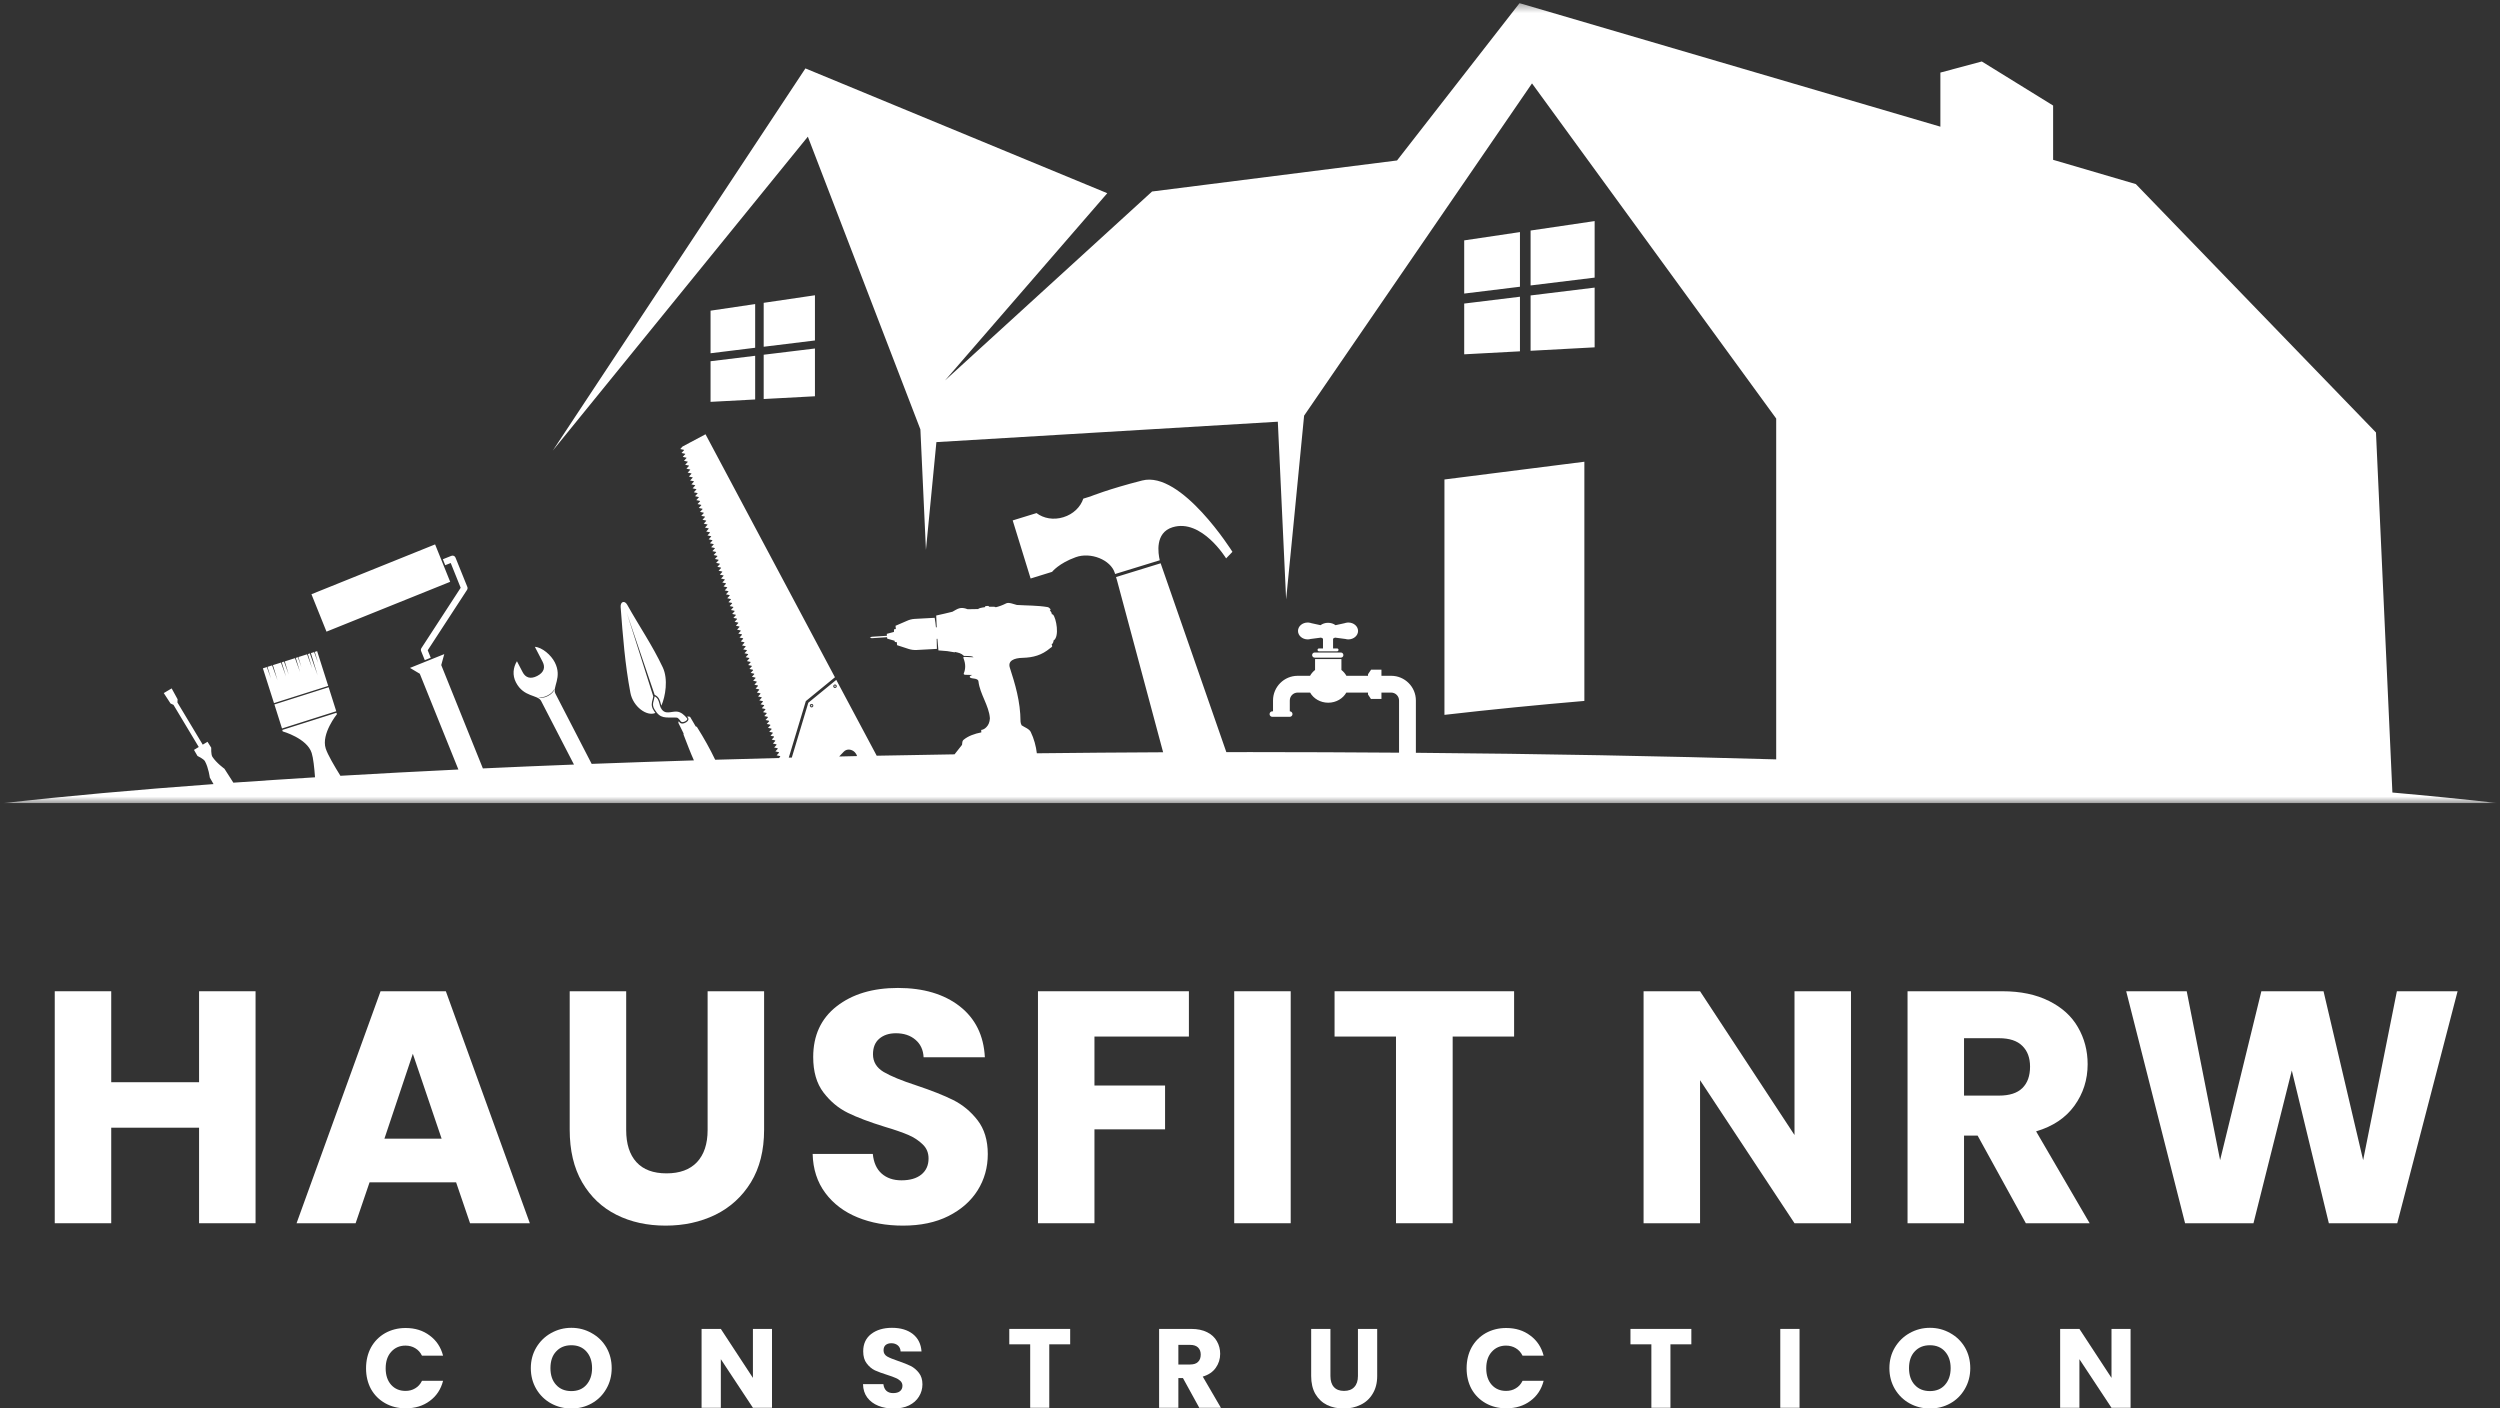<svg width="284" height="160" viewBox="0 0 284 160" fill="none" xmlns="http://www.w3.org/2000/svg">
<rect x="0" y="0" width="284" height="160" fill="#333333" stroke="none"/>
<path d="M29.031 112.606V138.96H22.615V128.106H12.636V138.96H6.219V112.606H12.636V122.94H22.615V112.606H29.031Z" fill="white"/>
<path d="M51.814 134.315H41.981L40.398 138.96H33.689L43.231 112.606H50.648L60.189 138.96H53.398L51.814 134.315ZM50.169 129.356L46.898 119.71L43.669 129.356H50.169Z" fill="white"/>
<path d="M71.135 112.606V128.377C71.135 129.95 71.52 131.163 72.302 132.023C73.078 132.872 74.218 133.294 75.718 133.294C77.218 133.294 78.37 132.872 79.177 132.023C79.979 131.163 80.385 129.95 80.385 128.377V112.606H86.802V128.335C86.802 130.684 86.302 132.679 85.302 134.315C84.302 135.94 82.953 137.169 81.26 138.002C79.562 138.825 77.682 139.231 75.614 139.231C73.531 139.231 71.666 138.825 70.031 138.002C68.39 137.184 67.093 135.955 66.135 134.315C65.187 132.679 64.718 130.684 64.718 128.335V112.606H71.135Z" fill="white"/>
<path d="M102.588 139.231C100.671 139.231 98.948 138.919 97.421 138.294C95.89 137.669 94.671 136.747 93.755 135.523C92.838 134.288 92.359 132.809 92.317 131.085H99.151C99.244 132.059 99.578 132.804 100.151 133.315C100.734 133.83 101.484 134.085 102.401 134.085C103.359 134.085 104.109 133.872 104.651 133.44C105.203 132.997 105.484 132.387 105.484 131.606C105.484 130.955 105.26 130.419 104.817 130.002C104.385 129.575 103.849 129.221 103.213 128.94C102.572 128.663 101.671 128.351 100.505 128.002C98.796 127.476 97.401 126.95 96.317 126.419C95.244 125.893 94.323 125.122 93.546 124.106C92.765 123.08 92.38 121.742 92.38 120.085C92.38 117.627 93.265 115.705 95.046 114.315C96.823 112.929 99.14 112.231 102.005 112.231C104.906 112.231 107.244 112.929 109.026 114.315C110.802 115.705 111.755 117.637 111.88 120.106H104.921C104.88 119.262 104.567 118.596 103.984 118.106C103.411 117.622 102.677 117.377 101.776 117.377C100.994 117.377 100.364 117.585 99.88 118.002C99.406 118.408 99.171 118.997 99.171 119.773C99.171 120.622 99.573 121.288 100.38 121.773C101.182 122.247 102.432 122.762 104.13 123.315C105.838 123.887 107.218 124.434 108.276 124.96C109.343 125.492 110.265 126.252 111.046 127.252C111.822 128.252 112.213 129.538 112.213 131.106C112.213 132.622 111.828 133.992 111.067 135.21C110.302 136.434 109.192 137.413 107.734 138.148C106.286 138.872 104.572 139.231 102.588 139.231Z" fill="white"/>
<path d="M135.059 112.606V117.752H124.33V123.315H132.351V128.294H124.33V138.96H117.913V112.606H135.059Z" fill="white"/>
<path d="M146.624 112.606V138.96H140.207V112.606H146.624Z" fill="white"/>
<path d="M172.002 112.606V117.752H165.023V138.96H158.585V117.752H151.606V112.606H172.002Z" fill="white"/>
<path d="M210.272 138.96H203.856L193.126 122.71V138.96H186.71V112.606H193.126L203.856 128.94V112.606H210.272V138.96Z" fill="white"/>
<path d="M230.135 138.96L224.656 129.002H223.114V138.96H216.697V112.606H227.468C229.536 112.606 231.302 112.976 232.76 113.71C234.229 114.434 235.328 115.429 236.052 116.69C236.786 117.955 237.156 119.356 237.156 120.898C237.156 122.648 236.656 124.221 235.656 125.606C234.666 126.981 233.218 127.955 231.302 128.523L237.385 138.96H230.135ZM223.114 124.46H227.093C228.27 124.46 229.156 124.179 229.739 123.606C230.322 123.038 230.614 122.226 230.614 121.169C230.614 120.169 230.322 119.387 229.739 118.815C229.156 118.231 228.27 117.94 227.093 117.94H223.114V124.46Z" fill="white"/>
<path d="M279.182 112.606L272.328 138.96H264.557L260.349 121.606L255.995 138.96H248.224L241.536 112.606H248.411L252.203 131.794L256.891 112.606H263.953L268.453 131.794L272.286 112.606H279.182Z" fill="white"/>
<path d="M41.583 155.444C41.583 154.559 41.771 153.767 42.146 153.069C42.531 152.377 43.068 151.835 43.75 151.444C44.443 151.059 45.219 150.861 46.083 150.861C47.151 150.861 48.062 151.148 48.812 151.715C49.573 152.273 50.083 153.038 50.333 154.007H47.937C47.755 153.632 47.5 153.351 47.166 153.153C46.844 152.96 46.479 152.861 46.062 152.861C45.396 152.861 44.854 153.101 44.437 153.569C44.021 154.028 43.812 154.653 43.812 155.444C43.812 156.226 44.021 156.851 44.437 157.319C44.854 157.778 45.396 158.007 46.062 158.007C46.479 158.007 46.844 157.913 47.166 157.715C47.5 157.523 47.755 157.236 47.937 156.861H50.333C50.083 157.835 49.573 158.601 48.812 159.153C48.062 159.71 47.151 159.986 46.083 159.986C45.219 159.986 44.443 159.793 43.75 159.403C43.068 159.017 42.531 158.481 42.146 157.799C41.771 157.106 41.583 156.319 41.583 155.444Z" fill="white"/>
<path d="M64.905 160.007C64.072 160.007 63.301 159.814 62.592 159.424C61.894 159.038 61.342 158.496 60.926 157.799C60.509 157.09 60.301 156.299 60.301 155.424C60.301 154.549 60.509 153.767 60.926 153.069C61.342 152.377 61.894 151.835 62.592 151.444C63.301 151.043 64.072 150.84 64.905 150.84C65.749 150.84 66.519 151.043 67.217 151.444C67.926 151.835 68.478 152.377 68.884 153.069C69.285 153.767 69.488 154.549 69.488 155.424C69.488 156.299 69.28 157.09 68.863 157.799C68.457 158.496 67.91 159.038 67.217 159.424C66.519 159.814 65.749 160.007 64.905 160.007ZM64.905 158.028C65.624 158.028 66.197 157.793 66.613 157.319C67.04 156.835 67.259 156.205 67.259 155.424C67.259 154.632 67.04 154.002 66.613 153.528C66.197 153.059 65.624 152.819 64.905 152.819C64.181 152.819 63.603 153.059 63.176 153.528C62.743 153.986 62.53 154.621 62.53 155.424C62.53 156.215 62.743 156.851 63.176 157.319C63.603 157.793 64.181 158.028 64.905 158.028Z" fill="white"/>
<path d="M87.699 159.924H85.532L81.886 154.403V159.924H79.699V150.965H81.886L85.532 156.528V150.965H87.699V159.924Z" fill="white"/>
<path d="M101.518 160.007C100.862 160.007 100.278 159.903 99.768 159.694C99.252 159.486 98.836 159.174 98.518 158.757C98.211 158.34 98.049 157.835 98.039 157.236H100.351C100.393 157.569 100.508 157.83 100.705 158.007C100.898 158.174 101.148 158.257 101.455 158.257C101.789 158.257 102.044 158.189 102.226 158.049C102.419 157.898 102.518 157.689 102.518 157.424C102.518 157.205 102.44 157.023 102.289 156.882C102.133 156.731 101.945 156.611 101.726 156.528C101.518 156.434 101.211 156.319 100.81 156.194C100.237 156.017 99.768 155.84 99.393 155.674C99.028 155.496 98.716 155.231 98.456 154.882C98.19 154.538 98.06 154.08 98.06 153.507C98.06 152.674 98.356 152.023 98.956 151.549C99.565 151.08 100.357 150.84 101.33 150.84C102.315 150.84 103.107 151.08 103.705 151.549C104.299 152.023 104.627 152.684 104.685 153.528H102.31C102.294 153.236 102.19 153.007 101.997 152.84C101.799 152.674 101.549 152.59 101.247 152.59C100.982 152.59 100.768 152.663 100.601 152.799C100.445 152.939 100.372 153.142 100.372 153.403C100.372 153.694 100.502 153.924 100.768 154.09C101.044 154.246 101.466 154.418 102.039 154.611C102.622 154.809 103.091 154.996 103.455 155.174C103.815 155.356 104.127 155.621 104.393 155.965C104.653 156.299 104.789 156.731 104.789 157.257C104.789 157.773 104.653 158.236 104.393 158.653C104.143 159.069 103.768 159.403 103.268 159.653C102.778 159.892 102.195 160.007 101.518 160.007Z" fill="white"/>
<path d="M121.572 150.965V152.715H119.197V159.924H117.03V152.715H114.655V150.965H121.572Z" fill="white"/>
<path d="M136.237 159.924L134.383 156.549H133.862V159.924H131.674V150.965H135.341C136.034 150.965 136.633 151.09 137.133 151.34C137.633 151.59 137.997 151.934 138.237 152.361C138.487 152.793 138.612 153.273 138.612 153.799C138.612 154.382 138.445 154.913 138.112 155.382C137.778 155.856 137.284 156.189 136.633 156.382L138.695 159.924H136.237ZM133.862 155.007H135.195C135.596 155.007 135.893 154.913 136.091 154.715C136.299 154.523 136.403 154.246 136.403 153.882C136.403 153.538 136.299 153.267 136.091 153.069C135.893 152.877 135.596 152.778 135.195 152.778H133.862V155.007Z" fill="white"/>
<path d="M151.137 150.965V156.319C151.137 156.861 151.267 157.278 151.532 157.569C151.793 157.861 152.178 158.007 152.678 158.007C153.189 158.007 153.579 157.861 153.845 157.569C154.121 157.278 154.262 156.861 154.262 156.319V150.965H156.449V156.319C156.449 157.111 156.272 157.788 155.928 158.34C155.595 158.898 155.137 159.314 154.553 159.59C153.98 159.871 153.35 160.007 152.657 160.007C151.949 160.007 151.314 159.877 150.762 159.611C150.204 159.335 149.762 158.918 149.428 158.361C149.105 157.793 148.949 157.111 148.949 156.319V150.965H151.137Z" fill="white"/>
<path d="M166.607 155.444C166.607 154.559 166.795 153.767 167.17 153.069C167.555 152.377 168.092 151.835 168.774 151.444C169.467 151.059 170.243 150.861 171.107 150.861C172.175 150.861 173.087 151.148 173.837 151.715C174.597 152.273 175.107 153.038 175.357 154.007H172.962C172.779 153.632 172.524 153.351 172.191 153.153C171.868 152.96 171.503 152.861 171.087 152.861C170.42 152.861 169.878 153.101 169.462 153.569C169.045 154.028 168.837 154.653 168.837 155.444C168.837 156.226 169.045 156.851 169.462 157.319C169.878 157.778 170.42 158.007 171.087 158.007C171.503 158.007 171.868 157.913 172.191 157.715C172.524 157.523 172.779 157.236 172.962 156.861H175.357C175.107 157.835 174.597 158.601 173.837 159.153C173.087 159.71 172.175 159.986 171.107 159.986C170.243 159.986 169.467 159.793 168.774 159.403C168.092 159.017 167.555 158.481 167.17 157.799C166.795 157.106 166.607 156.319 166.607 155.444Z" fill="white"/>
<path d="M192.137 150.965V152.715H189.762V159.924H187.596V152.715H185.221V150.965H192.137Z" fill="white"/>
<path d="M204.427 150.965V159.924H202.24V150.965H204.427Z" fill="white"/>
<path d="M219.239 160.007C218.406 160.007 217.635 159.814 216.927 159.424C216.229 159.038 215.677 158.496 215.26 157.799C214.844 157.09 214.635 156.299 214.635 155.424C214.635 154.549 214.844 153.767 215.26 153.069C215.677 152.377 216.229 151.835 216.927 151.444C217.635 151.043 218.406 150.84 219.239 150.84C220.083 150.84 220.854 151.043 221.552 151.444C222.26 151.835 222.812 152.377 223.219 153.069C223.62 153.767 223.823 154.549 223.823 155.424C223.823 156.299 223.614 157.09 223.198 157.799C222.791 158.496 222.245 159.038 221.552 159.424C220.854 159.814 220.083 160.007 219.239 160.007ZM219.239 158.028C219.958 158.028 220.531 157.793 220.948 157.319C221.375 156.835 221.594 156.205 221.594 155.424C221.594 154.632 221.375 154.002 220.948 153.528C220.531 153.059 219.958 152.819 219.239 152.819C218.515 152.819 217.937 153.059 217.51 153.528C217.078 153.986 216.864 154.621 216.864 155.424C216.864 156.215 217.078 156.851 217.51 157.319C217.937 157.793 218.515 158.028 219.239 158.028Z" fill="white"/>
<path d="M242.033 159.924H239.867L236.221 154.403V159.924H234.033V150.965H236.221L239.867 156.528V150.965H242.033V159.924Z" fill="white"/>
<mask id="mask0_16_187" style="mask-type:luminance" maskUnits="userSpaceOnUse" x="0" y="0" width="284" height="92">
<path d="M0.365 0.359H283.365V91.359H0.365V0.359Z" fill="white"/>
</mask>
<g mask="url(#mask0_16_187)">
<path d="M92.578 33.542L86.755 34.401V39.391L92.578 38.677V33.542ZM80.719 45.651L85.786 45.38V40.417L80.719 41.036V45.651ZM85.786 34.542L80.719 35.292V40.13L85.786 39.505V34.542ZM86.755 45.328L92.578 45.016V39.589L86.755 40.297V45.328ZM166.333 40.25L172.667 39.911V33.708L166.333 34.484V40.25ZM173.875 39.849L181.151 39.458V32.672L173.875 33.562V39.849ZM181.151 25.115L173.875 26.188V32.427L181.151 31.537V25.115ZM172.667 26.365L166.333 27.307V33.349L172.667 32.573V26.365ZM164.089 81.208C169.38 80.599 174.682 80.078 179.984 79.625V52.453L164.089 54.469V81.208ZM94.844 77.995L94.885 78.073L94.938 78.047L94.896 77.969L94.974 77.927L94.948 77.88L94.87 77.922L94.828 77.844L94.781 77.87L94.823 77.948L94.74 77.99L94.766 78.037L94.844 77.995ZM37.286 77.922L36.026 73.969L35.76 74.052L36.13 75.297L35.688 74.078L35.318 74.193L36.083 76.719L35.198 74.229L34.974 74.302L35.458 75.917L34.885 74.328L33.896 74.641L34.234 75.766L33.839 74.662L33.599 74.734L34.089 76.349L33.51 74.766L32.349 75.135L32.797 76.625L32.266 75.162L32.005 75.24L32.49 76.854L31.917 75.271L31.005 75.557L31.526 77.281L30.911 75.588L30.385 75.755L30.781 77.073L30.312 75.781L29.865 75.922L31.125 79.875L37.286 77.922ZM51.141 66.094L49.427 61.844L35.38 67.505L37.089 71.755L51.141 66.094ZM51.203 63.958L52.333 66.771L47.87 73.63C47.807 73.729 47.792 73.854 47.839 73.963L48.255 74.995L48.932 74.719L48.589 73.87L53.057 67.01C53.12 66.912 53.135 66.787 53.089 66.672L51.745 63.344C51.672 63.156 51.458 63.068 51.271 63.146L50.307 63.531L50.578 64.208L51.203 63.958ZM32.036 82.755L38.198 80.797L37.333 78.068L31.172 80.026L32.036 82.755ZM133.203 59.896C136.505 58.88 139.286 63.432 139.286 63.432L140.005 62.688C140.005 62.688 134.214 53.448 129.76 54.583C125.927 55.557 123.859 56.401 123.859 56.401L123.062 56.646C122.75 57.594 121.927 58.411 120.802 58.755C119.682 59.104 118.542 58.891 117.75 58.286L115.042 59.12L117.078 65.719L119.516 64.963C119.516 64.963 120.276 63.99 122.203 63.297C123.901 62.682 126.177 63.594 126.641 65.088C126.651 65.13 126.661 65.167 126.672 65.208L131.75 63.646C131.568 62.88 131.177 60.521 133.203 59.896ZM153.078 70.724C152.958 70.734 152.844 70.76 152.734 70.797L151.714 71.021C151.495 70.849 151.193 70.75 150.865 70.75C150.531 70.75 150.234 70.854 150.016 71.021L148.99 70.797C148.885 70.76 148.771 70.734 148.651 70.724L148.63 70.719V70.724C148.604 70.719 148.578 70.719 148.557 70.719C147.943 70.719 147.453 71.146 147.453 71.677C147.453 72.203 147.948 72.635 148.557 72.635C148.667 72.635 148.781 72.62 148.88 72.588L150.073 72.432C150.141 72.479 150.214 72.516 150.292 72.547V73.662H149.839C149.745 73.662 149.672 73.734 149.672 73.823C149.672 73.917 149.745 73.99 149.839 73.99H151.891C151.984 73.99 152.057 73.917 152.057 73.823C152.057 73.734 151.979 73.662 151.891 73.662H151.437V72.547C151.516 72.516 151.583 72.479 151.651 72.432L152.844 72.588C152.948 72.62 153.057 72.635 153.172 72.635C153.781 72.635 154.276 72.203 154.276 71.677C154.276 71.146 153.781 70.719 153.172 70.719C153.146 70.719 153.12 70.719 153.099 70.724V70.719L153.078 70.724ZM149.349 74.125C149.187 74.125 149.057 74.255 149.057 74.417C149.057 74.578 149.187 74.708 149.349 74.708H152.323C152.484 74.708 152.609 74.578 152.609 74.417C152.609 74.255 152.484 74.125 152.323 74.125H149.349ZM74.37 79.104C74.292 79.646 74 80.005 74.354 80.583C75.021 81.693 75.542 81.484 76.838 81.516C77.068 81.521 77.198 81.792 77.349 81.958C77.526 82.188 78.182 81.828 78.068 81.625C77.75 81.229 77.365 80.88 76.896 80.838C76.417 80.797 75.792 81.083 75.401 80.807C74.74 80.349 75.088 79.469 74.37 79.104ZM283.599 91.213C279.943 90.802 275.995 90.406 271.776 90.031L269.911 49.13L242.63 20.912L233.234 18.156V11.99L225.135 6.984L220.427 8.245V14.391L172.62 0.359L158.703 18.229L130.875 21.755L107.359 43.214L125.786 21.948L91.495 7.771L62.797 51.188L91.771 15.526L104.557 48.781L105.187 62.464C105.271 61.693 105.995 54.161 106.375 50.224L145.161 47.906L146.104 68.094C146.25 66.75 147.714 51.651 148.146 47.219L174.036 9.474L201.776 47.547V86.266C188.797 85.891 175.083 85.635 160.844 85.516V79.573C160.844 78.026 159.583 76.771 158.042 76.771H156.932V76.078H155.755L155.432 76.552V76.578H155.406V76.771H152.953C152.812 76.521 152.62 76.292 152.385 76.109V74.87H149.391V76.109C149.156 76.292 148.958 76.521 148.823 76.771H147.417C145.87 76.771 144.615 78.031 144.615 79.573V80.807H144.536C144.365 80.807 144.224 80.948 144.224 81.12C144.224 81.297 144.365 81.432 144.536 81.432H146.51C146.682 81.432 146.828 81.292 146.828 81.12C146.828 80.948 146.687 80.807 146.521 80.807V79.573C146.521 79.078 146.922 78.677 147.417 78.677H148.828C149.214 79.359 149.99 79.828 150.885 79.828C151.781 79.828 152.557 79.359 152.943 78.677H155.406V78.896L155.755 79.427L155.771 79.396H156.932V78.677H158.036C158.531 78.677 158.932 79.083 158.932 79.578V85.505C153.365 85.463 147.719 85.438 142 85.438C141.104 85.438 140.208 85.438 139.312 85.443L131.849 63.99L126.781 65.552L126.901 65.958L132.13 85.458C127.297 85.484 122.51 85.516 117.786 85.573C117.693 84.771 117.458 83.896 117.089 83.146C116.917 82.797 116.38 82.615 116.057 82.396C115.979 82.24 115.932 82.094 115.932 81.969C115.922 79.672 115.312 77.693 114.719 75.854C114.464 75.073 115.172 74.75 116.187 74.729C117.37 74.698 118.359 74.427 119.292 73.635C119.531 73.469 119.589 73.463 119.464 73.203C119.578 73.156 119.703 72.896 119.677 72.771C120.401 72.328 119.974 70.177 119.625 69.823C119.542 69.74 119.49 69.844 119.479 69.729C119.458 69.578 119.396 69.458 119.255 69.365C119.469 69.297 119.224 69.005 118.995 68.963C117.849 68.771 116.677 68.797 115.516 68.724C115.203 68.646 114.594 68.391 114.312 68.537C113.896 68.75 113.495 68.896 113.099 68.99V68.984C113.094 68.922 112.786 68.901 112.37 68.927C112.339 68.87 112.292 68.823 112.208 68.833L111.969 68.854C111.922 68.859 111.906 68.922 111.885 68.974C111.453 69.031 111.135 69.115 111.141 69.182V69.188C110.755 69.193 110.354 69.193 109.927 69.208C109.078 68.88 108.797 69.167 108.177 69.505L108.172 69.5L107.286 69.713L106.354 69.922C106.365 70.365 106.385 70.812 106.411 71.26L106.323 71.266C106.292 70.906 106.245 70.542 106.177 70.182L103.906 70.307C103.599 70.323 103.302 70.401 103.021 70.531L101.734 71.088L101.766 71.458L101.562 71.49C101.557 71.588 101.552 71.688 101.552 71.787L100.74 72.005L100.755 72.224L99.021 72.338L98.812 72.432L99.031 72.5L100.771 72.385L100.786 72.547L101.63 72.792C101.635 72.838 101.646 72.885 101.651 72.932L101.88 72.948L101.906 73.292L103.214 73.719C103.51 73.818 103.839 73.854 104.141 73.838L106.432 73.713C106.427 73.328 106.422 72.948 106.406 72.573L106.49 72.568C106.526 73 106.562 73.443 106.604 73.885L107.625 73.969L108.469 74.109L108.464 74.057C108.896 74.151 109.167 74.188 109.505 74.51C109.906 74.521 110.203 74.521 110.406 74.568C110.479 74.583 110.542 74.62 110.594 74.667L109.599 74.625C109.437 74.62 109.406 74.651 109.464 74.807C109.703 75.427 109.703 75.974 109.484 76.505C109.448 76.588 109.526 76.635 109.62 76.656L110.453 76.677C110.286 76.734 110.068 76.833 110.208 76.969C110.365 77.135 111.104 77 111.151 77.401C111.323 78.87 112.354 80.151 112.453 81.604C112.427 82.052 112.286 82.359 112.068 82.588C111.885 82.781 111.703 82.891 111.464 82.922L111.479 83.198C110.714 83.349 109.964 83.609 109.432 84.068C109.292 84.193 109.323 84.432 109.286 84.615L108.437 85.693C105.458 85.74 102.51 85.792 99.594 85.849L95 77.234L91.823 79.833L89.948 86.062C89.833 86.062 89.719 86.068 89.604 86.068L91.542 79.646L94.849 76.938L80.146 49.333L77.536 50.724L77.276 51.01L77.703 51.104L77.713 51.135L77.417 51.458L77.844 51.552L77.849 51.578L77.557 51.901L77.979 51.995L77.99 52.026L77.698 52.349L78.12 52.443L78.13 52.474L77.833 52.797L78.26 52.891L78.271 52.922L77.979 53.24L78.401 53.339L78.411 53.37L78.115 53.688L78.542 53.781L78.552 53.812L78.26 54.135L78.682 54.229L78.693 54.26L78.396 54.583L78.823 54.672L78.833 54.703L78.542 55.026L78.963 55.12L78.974 55.151L78.682 55.474L79.104 55.568L79.109 55.604L78.818 55.922L79.24 56.016L79.25 56.047L78.958 56.365L79.38 56.464L79.391 56.495L79.099 56.812L79.521 56.906L79.531 56.943L79.24 57.26L79.661 57.354L79.672 57.385L79.38 57.703L79.802 57.797L79.812 57.833L79.521 58.151L79.943 58.245L79.953 58.281L79.661 58.599L80.078 58.688L80.088 58.729L79.802 59.042L80.219 59.135L80.229 59.172L79.943 59.49L80.359 59.578L80.37 59.62L80.083 59.932L80.5 60.026L80.51 60.062L80.224 60.38L80.641 60.469L80.651 60.51L80.365 60.823L80.781 60.917L80.792 60.953L80.505 61.266L80.922 61.365L80.932 61.401L80.646 61.714L81.062 61.807L81.073 61.849L80.786 62.161L81.203 62.255L81.213 62.292L80.927 62.609L81.344 62.698L81.359 62.74L81.068 63.052L81.484 63.146L81.5 63.188L81.213 63.5L81.625 63.589L81.635 63.63L81.349 63.943L81.766 64.037L81.776 64.078L81.49 64.391L81.901 64.479L81.917 64.526L81.63 64.833L82.042 64.927L82.057 64.969L81.771 65.281L82.188 65.37L82.198 65.412L81.911 65.724L82.323 65.818L82.338 65.865L82.052 66.172L82.463 66.266L82.474 66.312L82.193 66.62L82.599 66.713L82.615 66.755L82.328 67.068L82.74 67.156L82.75 67.203L82.469 67.516L82.88 67.604L82.896 67.651L82.615 67.958L83.021 68.052L83.031 68.099L82.75 68.406L83.156 68.495L83.172 68.542L82.891 68.849L83.297 68.943L83.312 68.99L83.031 69.297L83.438 69.385L83.453 69.438L83.172 69.745L83.578 69.833L83.594 69.885L83.312 70.188L83.719 70.281L83.734 70.328L83.453 70.635L83.859 70.729L83.875 70.776L83.594 71.083L83.995 71.172L84.01 71.224L83.729 71.531L84.135 71.62L84.151 71.672L83.87 71.974L84.276 72.062L84.292 72.115L84.01 72.422L84.411 72.51L84.427 72.562L84.151 72.87L84.552 72.958L84.568 73.01L84.292 73.318L84.693 73.406L84.708 73.458L84.427 73.766L84.833 73.854L84.849 73.906L84.573 74.208L84.974 74.302L84.99 74.354L84.708 74.656L85.109 74.745L85.125 74.797L84.849 75.099L85.25 75.193L85.271 75.245L84.99 75.547L85.391 75.635L85.411 75.693L85.135 75.995L85.531 76.083L85.552 76.141L85.276 76.443L85.672 76.531L85.688 76.583L85.417 76.885L85.812 76.974L85.833 77.031L85.552 77.333L85.953 77.422L85.969 77.479L85.698 77.781L86.094 77.87L86.109 77.927L85.833 78.224L86.234 78.312L86.25 78.37L85.979 78.672L86.37 78.76L86.391 78.818L86.115 79.12L86.51 79.203L86.531 79.266L86.255 79.562L86.651 79.651L86.672 79.708L86.396 80.01L86.792 80.099L86.812 80.156L86.536 80.453L86.932 80.542L86.953 80.604L86.677 80.901L87.073 80.984L87.094 81.047L86.823 81.344L87.213 81.432L87.234 81.495L86.963 81.792L87.354 81.88L87.375 81.943L87.104 82.24L87.495 82.323L87.516 82.391L87.24 82.682L87.635 82.771L87.656 82.833L87.38 83.13L87.776 83.219L87.792 83.281L87.526 83.578L87.917 83.662L87.932 83.724L87.667 84.021L88.052 84.109L88.073 84.172L87.802 84.469L88.193 84.552L88.213 84.62L87.943 84.917L88.333 85L88.354 85.062L88.083 85.359L88.474 85.448L88.495 85.516L88.224 85.807L88.615 85.891L88.635 85.958L88.5 86.109C86.057 86.172 83.641 86.234 81.245 86.307C80.641 85.047 79.974 83.859 79.208 82.641C79.193 82.568 79.115 82.537 79.031 82.521L78.427 81.49C78.385 81.396 78.24 81.38 78.057 81.412C78.094 81.458 78.13 81.505 78.167 81.547C78.172 81.552 78.177 81.562 78.177 81.568C78.245 81.682 78.224 81.875 77.958 82.047C77.828 82.13 77.677 82.188 77.536 82.193C77.406 82.198 77.286 82.162 77.213 82.062C77.203 82.052 77.141 81.969 77.109 81.938C77.073 81.99 77.057 82.047 77.062 82.099C77.068 82.12 77.073 82.135 77.078 82.151C77.088 82.167 77.651 83.312 77.651 83.312C77.641 83.365 77.641 83.412 77.651 83.453C77.656 83.458 77.656 83.463 77.656 83.469C77.661 83.474 77.661 83.484 77.667 83.49V83.495C78.057 84.495 78.411 85.453 78.828 86.38C74.885 86.5 71.01 86.635 67.213 86.776C65.911 84.255 63.38 79.349 63.094 78.797C62.708 78.052 63.911 76.958 63.021 75.234C62.609 74.427 61.604 73.537 60.76 73.479L61.641 75.177C61.964 75.807 61.807 76.385 61.031 76.787C60.255 77.188 59.693 76.979 59.37 76.354L58.724 75.115C58.286 75.833 58.193 76.708 58.609 77.516C59.5 79.24 61.094 78.891 61.474 79.635C61.734 80.135 63.844 84.219 65.203 86.854C61.682 86.99 58.229 87.135 54.854 87.292L50.125 75.552L50.469 74.307L46.573 75.875L47.688 76.537L52.073 87.417C47.453 87.641 42.984 87.875 38.672 88.13C38 87.052 37.224 85.729 37 85.026C36.469 83.359 38.276 81.13 38.276 81.13L38.224 80.969L32.068 82.922L32.115 83.088C32.115 83.088 34.88 83.865 35.406 85.537C35.589 86.109 35.708 87.224 35.786 88.302C32.604 88.5 29.505 88.703 26.51 88.912L25.495 87.328C25.495 87.328 24.594 86.688 24.125 85.969C23.958 85.708 23.995 84.938 23.995 84.938L23.573 84.266L23.031 84.594L20.156 79.802L20.177 79.438L19.5 78.203L19.068 78.458L19.052 78.469L19.031 78.479L18.604 78.734L19.375 79.917L19.708 80.073L22.578 84.859L22.036 85.188L22.432 85.875C22.432 85.875 23.13 86.203 23.281 86.474C23.693 87.224 23.833 88.328 23.833 88.328L24.255 89.073C15.354 89.724 7.344 90.448 0.391 91.229H283.599V91.213ZM95.859 85.385C96.182 85.047 96.74 85.083 97.109 85.453C97.234 85.583 97.318 85.734 97.365 85.891C96.682 85.906 96.005 85.922 95.328 85.938L95.859 85.385ZM94.766 77.781C94.859 77.729 94.979 77.771 95.031 77.865C95.083 77.958 95.047 78.078 94.953 78.135C94.854 78.182 94.734 78.146 94.682 78.052C94.63 77.958 94.667 77.838 94.766 77.781ZM92.099 79.99C92.198 79.938 92.318 79.974 92.37 80.068C92.422 80.167 92.385 80.287 92.292 80.338C92.193 80.391 92.073 80.349 92.021 80.255C91.969 80.162 92.005 80.037 92.099 79.99ZM62.24 79.068C61.797 79.297 61.344 79.333 61.146 79.177C61.385 79.276 61.797 79.219 62.208 79.005C62.62 78.797 62.906 78.49 62.964 78.24C62.979 78.495 62.688 78.838 62.24 79.068ZM71.25 68.698C70.953 68.167 70.458 68.344 70.505 68.963C70.755 72.25 71.005 75.51 71.615 78.708C71.911 80.271 73.484 81.427 74.453 80.99C74.38 80.896 74.302 80.787 74.229 80.656C73.938 80.182 74.036 79.818 74.135 79.469C74.161 79.354 74.193 79.24 74.213 79.115L71.198 69.604L74.375 78.953C74.396 78.953 74.422 78.958 74.438 78.969C74.865 79.188 74.969 79.578 75.057 79.917C75.083 80 75.104 80.083 75.13 80.167C75.594 79.12 75.922 77.162 75.292 75.818C74.088 73.266 72.661 71.224 71.25 68.698ZM92.182 80.198L92.224 80.276L92.276 80.25L92.234 80.172L92.312 80.135L92.281 80.083L92.203 80.125L92.161 80.047L92.115 80.073L92.156 80.151L92.078 80.193L92.104 80.24L92.182 80.198Z" fill="white"/>
</g>
</svg>
